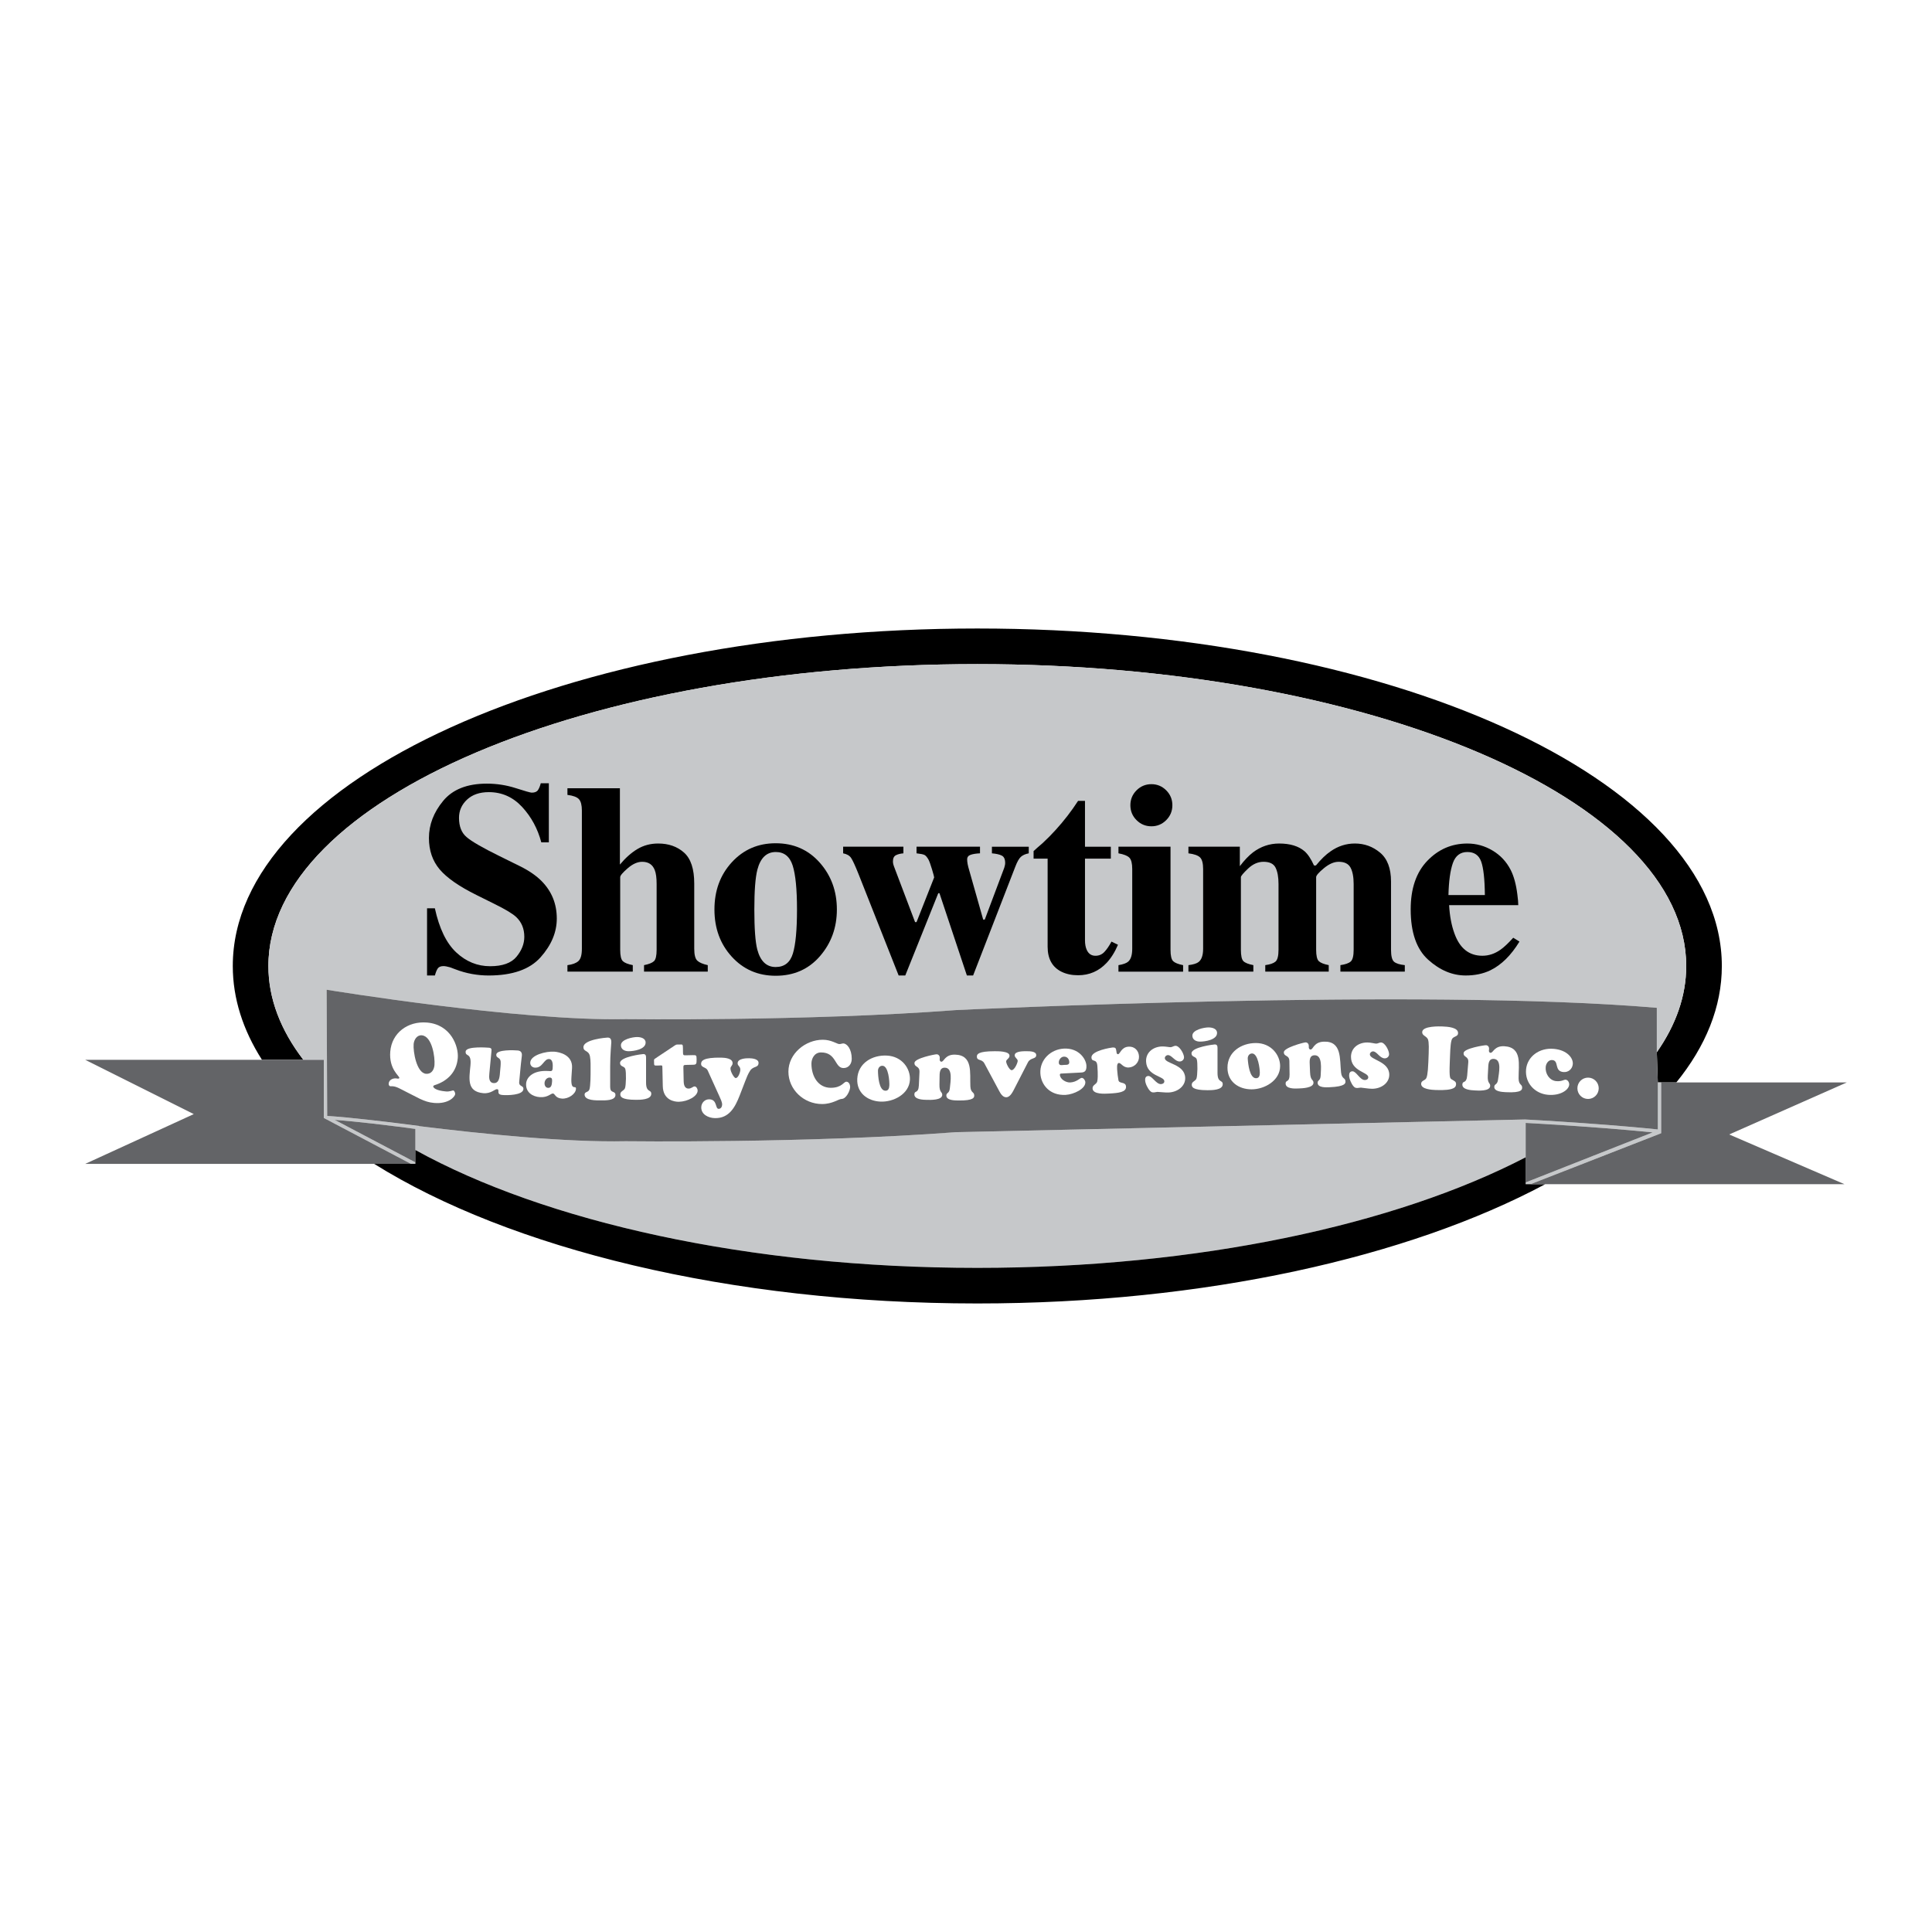 <?xml version="1.0" encoding="utf-8"?>
<!-- Generator: Adobe Illustrator 13.0.0, SVG Export Plug-In . SVG Version: 6.00 Build 14948)  -->
<!DOCTYPE svg PUBLIC "-//W3C//DTD SVG 1.0//EN" "http://www.w3.org/TR/2001/REC-SVG-20010904/DTD/svg10.dtd">
<svg version="1.0" id="Layer_1" xmlns="http://www.w3.org/2000/svg" xmlns:xlink="http://www.w3.org/1999/xlink" x="0px" y="0px"
	 width="192.756px" height="192.756px" viewBox="0 0 192.756 192.756" enable-background="new 0 0 192.756 192.756"
	 xml:space="preserve">
<g>
	<polygon fill-rule="evenodd" clip-rule="evenodd" fill="#FFFFFF" points="0,0 192.756,0 192.756,192.756 0,192.756 0,0 	"/>
	<path fill-rule="evenodd" clip-rule="evenodd" d="M97.506,62.706c-41.023,0-74.281,15.075-74.281,33.672
		c0,3.249,1.018,6.39,2.913,9.362h4.13c-2.262-2.947-3.49-6.094-3.49-9.362c0-16.634,31.667-30.119,70.728-30.119
		c39.062,0,70.728,13.484,70.728,30.119c0,2.989-1.027,5.876-2.933,8.603l0.101,3.016h0.335h1.509
		c2.938-3.621,4.542-7.535,4.542-11.618C171.787,77.781,138.529,62.706,97.506,62.706L97.506,62.706z"/>
	<path fill-rule="evenodd" clip-rule="evenodd" fill="#C6C8CA" d="M165.401,112.688c-0.823-0.088-1.699-0.17-2.593-0.25
		c-1.644-0.145-3.348-0.275-4.899-0.385c-3.17-0.223-5.696-0.359-5.741-0.361l-56.805,1.268c-14.89,1.129-32.939,0.902-32.939,0.902
		c-5.904,0.127-14.321-0.727-20.626-1.508c-0.117-0.016-0.239-0.029-0.355-0.045c0.116,0.016-2.159-0.307-4.824-0.602
		c-1.378-0.152-2.806-0.293-3.974-0.371l0-0.002l-0.056-12.588c0,0,19.232,3.158,29.836,2.934c0,0,18.049,0.225,32.939-0.902
		c0,0,46.25-2.256,69.938-0.227v4.43c1.905-2.727,2.933-5.613,2.933-8.603c0-16.634-31.666-30.119-70.728-30.119
		c-39.061,0-70.728,13.484-70.728,30.119c0,3.269,1.228,6.415,3.49,9.362h2.038v5.799l8.695,4.58h0.441v-0.15l-8.052-4.24
		c1.175,0.088,2.518,0.227,3.778,0.369c1.888,0.215,3.59,0.443,4.274,0.535v2.105c12.932,7.15,33.233,11.758,56.063,11.758
		c22.048,0,41.739-4.297,54.71-11.031v-3.432c0.384,0.02,2.534,0.141,5.24,0.328c1.553,0.109,3.285,0.238,4.972,0.387
		c0.841,0.072,1.671,0.15,2.46,0.23l-5.995,2.361l-6.677,2.631v0.178h0.48l4.616-1.799l8.424-3.287v-5.066h-0.335V112.688
		L165.401,112.688z"/>
	<path fill-rule="evenodd" clip-rule="evenodd" fill="#636467" d="M165.301,104.98v-4.43c-23.688-2.029-69.938,0.227-69.938,0.227
		c-14.89,1.127-32.939,0.902-32.939,0.902c-10.604,0.225-29.836-2.934-29.836-2.934l0.056,12.588l0,0.002
		c1.168,0.078,2.596,0.219,3.974,0.371c2.665,0.295,5.142,0.629,5.181,0.633l-0.001,0.014c6.306,0.781,14.723,1.635,20.626,1.508
		c0,0,18.049,0.227,32.939-0.902l56.805-1.268c0.045,0.002,2.571,0.139,5.741,0.361c1.552,0.109,3.256,0.24,4.899,0.385
		c0.894,0.08,1.77,0.162,2.593,0.25v-4.691L165.301,104.98L165.301,104.98z"/>
	<polygon fill-rule="evenodd" clip-rule="evenodd" fill="#636467" points="32.306,111.539 32.306,105.74 30.268,105.74 
		26.138,105.74 8.504,105.74 19.333,111.154 8.504,116.119 37.329,116.119 41.001,116.119 32.306,111.539 	"/>
	<path fill-rule="evenodd" clip-rule="evenodd" fill="#636467" d="M37.168,112.098c-1.26-0.143-2.603-0.281-3.778-0.369l8.052,4.24
		v-1.23v-2.105C40.758,112.541,39.056,112.312,37.168,112.098L37.168,112.098z"/>
	<path fill-rule="evenodd" clip-rule="evenodd" fill="#636467" d="M162.428,112.748c-1.687-0.148-3.419-0.277-4.972-0.387
		c-2.706-0.188-4.856-0.309-5.24-0.328v3.432v2.506l6.677-2.631l5.995-2.361C164.099,112.898,163.269,112.82,162.428,112.748
		L162.428,112.748z"/>
	<path fill-rule="evenodd" clip-rule="evenodd" d="M152.696,118.148h-0.48v-0.178v-2.506c-12.971,6.734-32.662,11.031-54.71,11.031
		c-22.831,0-43.131-4.607-56.063-11.758v1.23v0.15h-0.441h-3.672c13.498,8.439,35.421,13.93,60.177,13.93
		c22.71,0,43.035-4.621,56.661-11.9H152.696L152.696,118.148z"/>
	<path fill-rule="evenodd" clip-rule="evenodd" d="M42.607,97.324v-6.701h0.78c0.44,2.019,1.152,3.486,2.135,4.402
		c0.982,0.916,2.108,1.375,3.377,1.375c1.234,0,2.11-0.315,2.631-0.945c0.52-0.63,0.78-1.293,0.78-1.989
		c0-0.811-0.273-1.472-0.819-1.983c-0.362-0.334-1.089-0.771-2.181-1.308l-1.758-0.873c-1.745-0.863-2.974-1.719-3.688-2.564
		c-0.713-0.846-1.07-1.891-1.07-3.133c0-1.322,0.473-2.556,1.421-3.702c0.947-1.146,2.399-1.719,4.355-1.719
		c0.996,0,1.958,0.15,2.889,0.45c0.93,0.3,1.461,0.45,1.593,0.45c0.3,0,0.507-0.086,0.622-0.258
		c0.114-0.172,0.207-0.398,0.277-0.681h0.807v5.896h-0.753c-0.362-1.366-0.998-2.542-1.911-3.529c-0.912-0.987-2.02-1.48-3.324-1.48
		c-0.917,0-1.642,0.249-2.175,0.747c-0.533,0.498-0.8,1.104-0.8,1.817c0,0.855,0.251,1.494,0.753,1.917
		c0.493,0.432,1.591,1.066,3.292,1.903l2.036,1.005c0.908,0.449,1.63,0.948,2.168,1.494c1.004,1.022,1.507,2.265,1.507,3.728
		c0,1.366-0.54,2.655-1.619,3.867c-1.08,1.211-2.809,1.816-5.188,1.816c-0.546,0-1.1-0.051-1.659-0.151
		c-0.56-0.103-1.113-0.257-1.659-0.469l-0.529-0.198c-0.124-0.035-0.242-0.063-0.356-0.086c-0.115-0.021-0.212-0.033-0.291-0.033
		c-0.282,0-0.476,0.082-0.582,0.244c-0.106,0.164-0.199,0.395-0.278,0.693H42.607L42.607,97.324z"/>
	<path fill-rule="evenodd" clip-rule="evenodd" d="M56.613,96.942v-0.648c0.493-0.062,0.857-0.196,1.091-0.403
		c0.233-0.207,0.35-0.619,0.35-1.236V80.867c0-0.538-0.097-0.914-0.291-1.13c-0.194-0.215-0.577-0.358-1.15-0.43v-0.661h5.235v7.614
		c0.555-0.669,1.139-1.187,1.751-1.553c0.612-0.366,1.302-0.549,2.069-0.549c1.04,0,1.899,0.302,2.578,0.906
		c0.678,0.604,1.018,1.632,1.018,3.086v6.504c0,0.608,0.104,1.007,0.311,1.196c0.207,0.19,0.553,0.337,1.038,0.443v0.648h-6.358
		v-0.648c0.485-0.096,0.815-0.229,0.992-0.396c0.176-0.167,0.264-0.546,0.264-1.137v-6.557c0-0.617-0.062-1.079-0.185-1.388
		c-0.211-0.555-0.63-0.833-1.256-0.833c-0.467,0-0.95,0.216-1.447,0.647c-0.499,0.432-0.747,0.727-0.747,0.886v7.244
		c0,0.591,0.088,0.969,0.264,1.137c0.176,0.168,0.507,0.3,0.992,0.396v0.648H56.613L56.613,96.942z"/>
	<path fill-rule="evenodd" clip-rule="evenodd" d="M73.013,95.455c1.154,1.265,2.613,1.897,4.375,1.897
		c1.815,0,3.287-0.65,4.415-1.95c1.128-1.3,1.692-2.853,1.692-4.66c0-1.833-0.571-3.393-1.712-4.68
		c-1.142-1.287-2.607-1.93-4.396-1.93c-1.754,0-3.21,0.63-4.369,1.891c-1.159,1.26-1.738,2.833-1.738,4.719
		C71.281,92.619,71.858,94.19,73.013,95.455L73.013,95.455z"/>
	<path fill-rule="evenodd" clip-rule="evenodd" d="M84.118,84.476h6.015v0.661c-0.309,0.026-0.56,0.09-0.753,0.191
		c-0.194,0.102-0.291,0.307-0.291,0.615c0,0.106,0.013,0.208,0.04,0.304c0.026,0.097,0.08,0.247,0.159,0.449l2.009,5.301h0.146
		l1.758-4.455c0-0.062-0.071-0.328-0.212-0.8c-0.141-0.471-0.26-0.8-0.356-0.985c-0.142-0.247-0.276-0.401-0.403-0.462
		c-0.128-0.062-0.39-0.115-0.787-0.159v-0.661h6.332v0.661c-0.388,0.018-0.698,0.066-0.932,0.146
		c-0.234,0.079-0.35,0.233-0.35,0.462c0,0.132,0.015,0.284,0.046,0.456c0.03,0.172,0.09,0.403,0.178,0.694l1.375,4.852h0.159
		l1.943-5.168c0.026-0.088,0.048-0.172,0.065-0.251c0.018-0.079,0.026-0.154,0.026-0.225c0-0.379-0.112-0.625-0.337-0.74
		c-0.225-0.114-0.553-0.189-0.984-0.225v-0.661h3.675v0.661c-0.326,0.062-0.584,0.174-0.773,0.337
		c-0.189,0.163-0.382,0.5-0.575,1.011l-4.204,10.839h-0.621l-2.736-8.208h-0.119l-3.292,8.208h-0.661l-4.005-10.125
		c-0.335-0.837-0.582-1.372-0.74-1.606c-0.159-0.233-0.423-0.386-0.793-0.456V84.476L84.118,84.476z"/>
	<path fill-rule="evenodd" clip-rule="evenodd" d="M104.522,85.666h-1.401v-0.753c0.237-0.22,0.532-0.48,0.885-0.78
		c0.468-0.432,0.908-0.876,1.322-1.335c0.819-0.899,1.564-1.864,2.234-2.895h0.688v4.574h2.578v1.189h-2.578v8.144
		c0,0.379,0.057,0.696,0.172,0.952c0.176,0.396,0.467,0.595,0.872,0.595c0.353,0,0.647-0.125,0.886-0.376
		c0.238-0.251,0.477-0.597,0.714-1.038l0.647,0.317c-0.316,0.74-0.696,1.344-1.137,1.811c-0.775,0.82-1.723,1.229-2.842,1.229
		c-0.635,0-1.189-0.118-1.666-0.356c-0.916-0.458-1.374-1.291-1.374-2.499V85.666L104.522,85.666z"/>
	<path fill-rule="evenodd" clip-rule="evenodd" d="M112.778,80.338c0-0.582,0.205-1.077,0.614-1.487
		c0.41-0.409,0.906-0.614,1.487-0.614c0.573,0,1.064,0.205,1.475,0.614c0.409,0.41,0.614,0.906,0.614,1.487
		c0,0.582-0.205,1.077-0.614,1.487c-0.41,0.41-0.901,0.615-1.475,0.615c-0.581,0-1.077-0.205-1.487-0.615
		C112.983,81.416,112.778,80.92,112.778,80.338L112.778,80.338z"/>
	<path fill-rule="evenodd" clip-rule="evenodd" d="M111.589,96.942v-0.648c0.476-0.079,0.802-0.198,0.978-0.357
		c0.265-0.238,0.396-0.665,0.396-1.282v-7.958c0-0.546-0.092-0.918-0.277-1.117c-0.185-0.198-0.551-0.346-1.097-0.443v-0.661h5.194
		v10.285c0,0.591,0.089,0.969,0.265,1.137c0.176,0.168,0.507,0.3,0.991,0.396v0.648H111.589L111.589,96.942z"/>
	<path fill-rule="evenodd" clip-rule="evenodd" d="M118.569,96.942v-0.648c0.493-0.062,0.833-0.167,1.018-0.317
		c0.3-0.238,0.449-0.678,0.449-1.322v-7.958c0-0.563-0.102-0.947-0.304-1.15c-0.203-0.202-0.591-0.339-1.163-0.41v-0.661h5.129
		v1.943c0.449-0.59,0.886-1.048,1.309-1.375c0.784-0.59,1.656-0.886,2.617-0.886c1.084,0,1.926,0.256,2.525,0.767
		c0.334,0.291,0.651,0.767,0.951,1.427h0.186c0.511-0.625,1-1.097,1.467-1.415c0.74-0.519,1.547-0.78,2.42-0.78
		c0.951,0,1.791,0.304,2.518,0.912c0.728,0.608,1.091,1.569,1.091,2.882v6.808c0,0.626,0.102,1.024,0.304,1.196
		c0.203,0.172,0.56,0.284,1.071,0.337v0.648h-6.425v-0.648c0.493-0.07,0.837-0.191,1.031-0.363c0.193-0.172,0.291-0.562,0.291-1.17
		v-6.557c0-0.705-0.104-1.251-0.311-1.639c-0.208-0.388-0.602-0.582-1.184-0.582c-0.467,0-0.958,0.214-1.474,0.641
		s-0.773,0.725-0.773,0.892v7.244c0,0.591,0.088,0.969,0.264,1.137c0.177,0.168,0.507,0.3,0.992,0.396v0.648h-6.332v-0.648
		c0.476-0.062,0.814-0.178,1.018-0.35c0.202-0.172,0.304-0.566,0.304-1.183v-6.557c0-0.687-0.097-1.229-0.29-1.625
		c-0.194-0.397-0.595-0.595-1.203-0.595c-0.556,0-1.07,0.227-1.547,0.68c-0.476,0.454-0.714,0.739-0.714,0.853v7.244
		c0,0.591,0.083,0.969,0.251,1.137c0.168,0.168,0.498,0.3,0.992,0.396v0.648H118.569L118.569,96.942z"/>
	<path fill-rule="evenodd" clip-rule="evenodd" d="M142.49,95.752c1.163,1.048,2.41,1.572,3.74,1.572
		c0.926,0,1.745-0.172,2.459-0.515c1.102-0.537,2.071-1.493,2.908-2.868l-0.621-0.383c-0.512,0.564-0.938,0.965-1.282,1.203
		c-0.564,0.396-1.163,0.595-1.798,0.595c-1.331,0-2.261-0.745-2.789-2.234c-0.291-0.793-0.468-1.732-0.529-2.816h6.9
		c0-0.247-0.03-0.604-0.092-1.071c-0.124-0.996-0.344-1.806-0.661-2.432c-0.423-0.828-1.027-1.476-1.812-1.943
		c-0.784-0.467-1.621-0.701-2.512-0.701c-1.56,0-2.893,0.575-3.998,1.725c-1.106,1.15-1.659,2.765-1.659,4.845
		C140.745,93.029,141.327,94.704,142.49,95.752L142.49,95.752z"/>
	<path fill-rule="evenodd" clip-rule="evenodd" fill="#FFFFFF" d="M40.598,108.971c-0.729-0.369-1.022-0.561-1.417-0.594
		c-0.07-0.006-0.142,0.006-0.221,0c-0.141-0.012-0.191-0.148-0.181-0.271c0.031-0.369,0.407-0.541,0.74-0.514
		c0.062,0.006,0.122,0.02,0.183,0.025c0.053,0.004,0.133-0.008,0.139-0.078c0.016-0.191-1.05-0.863-0.904-2.625
		c0.153-1.859,1.744-3.053,3.656-2.895c2.42,0.199,3.174,2.408,3.08,3.539c-0.114,1.377-1.002,2.301-2.325,2.713
		c-0.045,0.014-0.12,0.061-0.124,0.113c-0.012,0.139,0.265,0.428,1.282,0.512c0.351,0.029,0.636-0.107,0.706-0.102
		c0.131,0.012,0.209,0.248,0.2,0.361c-0.022,0.271-0.657,1.006-2.095,0.887c-0.544-0.045-0.921-0.182-1.414-0.408L40.598,108.971
		L40.598,108.971z"/>
	<path fill-rule="evenodd" clip-rule="evenodd" fill="#636467" d="M42.083,103.293c-0.491-0.041-0.779,0.447-0.814,0.877
		c-0.062,0.746,0.292,2.885,1.239,2.963c0.535,0.045,0.801-0.402,0.84-0.875C43.413,105.459,43.108,103.377,42.083,103.293
		L42.083,103.293z"/>
	<path fill-rule="evenodd" clip-rule="evenodd" fill="#FFFFFF" d="M48.821,107.117c-0.034,0.352-0.059,0.896,0.414,0.941
		c0.631,0.061,0.621-0.771,0.661-1.191c0.028-0.289,0.072-0.666,0.055-0.949c-0.029-0.445-0.472-0.338-0.437-0.705
		c0.049-0.518,1.818-0.438,2.151-0.406c0.315,0.031,0.43,0.227,0.4,0.533c-0.027,0.281-0.07,0.551-0.097,0.83l-0.167,1.762
		c-0.05,0.525,0.455,0.326,0.416,0.746c-0.057,0.596-1.623,0.615-2.105,0.568c-0.675-0.064-0.178-0.547-0.528-0.58
		c-0.201-0.02-0.602,0.473-1.373,0.4c-1.664-0.158-1.399-1.459-1.274-2.773c0.127-1.34-0.533-0.811-0.478-1.389
		c0.053-0.561,2.263-0.377,2.333-0.371c0.246,0.023,0.261,0.141,0.24,0.359L48.821,107.117L48.821,107.117z"/>
	<path fill-rule="evenodd" clip-rule="evenodd" fill="#FFFFFF" d="M57.014,107.439c-0.101,1.545,0.481,0.736,0.45,1.211
		c-0.033,0.5-0.753,1-1.394,0.957c-0.694-0.045-0.682-0.494-0.902-0.508c-0.21-0.014-0.503,0.416-1.302,0.363
		c-0.729-0.047-1.432-0.48-1.375-1.352c0.041-0.623,0.688-1.355,2.233-1.254c0.272,0.018,0.394,0.043,0.415-0.273
		c0.019-0.289,0.05-0.896-0.354-0.922c-0.527-0.035-0.642,0.91-1.423,0.857c-0.281-0.018-0.479-0.232-0.46-0.514
		c0.049-0.746,1.564-1.133,2.399-1.078c0.5,0.033,1.857,0.316,1.771,1.633L57.014,107.439L57.014,107.439z"/>
	<path fill-rule="evenodd" clip-rule="evenodd" fill="#636467" d="M54.33,108.039c-0.015,0.229,0.092,0.482,0.346,0.498
		c0.333,0.021,0.384-0.336,0.401-0.6c0.013-0.193,0.036-0.412-0.21-0.428C54.568,107.49,54.348,107.758,54.33,108.039L54.33,108.039
		z"/>
	<path fill-rule="evenodd" clip-rule="evenodd" fill="#FFFFFF" d="M60.876,108.113c0,0.158-0.009,0.449,0.035,0.59
		c0.097,0.316,0.493,0.168,0.493,0.537c0,0.59-1.074,0.545-1.452,0.545c-0.396,0-1.627,0.045-1.627-0.58
		c0-0.309,0.378-0.193,0.484-0.52c0.114-0.361,0.114-1.461,0.114-1.893c0-0.342,0.018-1.002-0.062-1.398
		c-0.132-0.65-0.651-0.422-0.651-0.924c0-0.766,2.288-0.951,2.411-0.951c0.3,0,0.37,0.195,0.37,0.459
		c0,0.201-0.114,1.17-0.114,2.428V108.113L60.876,108.113z"/>
	<path fill-rule="evenodd" clip-rule="evenodd" fill="#FFFFFF" d="M64.458,108.004c0,1.039,0.519,0.66,0.519,1.127
		c0,0.598-1.118,0.598-1.513,0.598c-1.514,0-1.575-0.342-1.575-0.555c0-0.316,0.361-0.334,0.466-0.607
		c0.114-0.307,0.132-1.582,0.035-1.908c-0.079-0.309-0.528-0.211-0.528-0.607c0-0.625,2.235-0.889,2.323-0.889
		c0.264,0,0.273,0.203,0.273,0.387V108.004L64.458,108.004z"/>
	<path fill-rule="evenodd" clip-rule="evenodd" fill="#FFFFFF" d="M62.715,104.881c-0.37,0-0.766-0.168-0.766-0.598
		c0-0.582,1.162-0.818,1.61-0.818c0.352,0,0.854,0.113,0.854,0.553C64.414,104.705,63.217,104.881,62.715,104.881L62.715,104.881z"
		/>
	<path fill-rule="evenodd" clip-rule="evenodd" fill="#FFFFFF" d="M68.211,107.889c0.013,0.588,0.263,0.725,0.5,0.719
		c0.273-0.006,0.427-0.211,0.585-0.215c0.176-0.004,0.305,0.238,0.308,0.398c0.013,0.58-0.979,1.111-1.867,1.133
		c-0.449,0.01-1.579-0.16-1.61-1.559l-0.04-1.812c-0.007-0.316,0.003-0.254-0.393-0.246c-0.466,0.012-0.43,0.037-0.439-0.377
		c-0.003-0.123-0.031-0.219,0.073-0.293l1.977-1.318c0.2-0.129,0.191-0.102,0.455-0.107c0.352-0.008,0.369-0.043,0.378,0.361
		c0.017,0.738-0.054,0.723,0.359,0.713l0.616-0.014c0.378-0.008,0.379,0.018,0.388,0.414c0.011,0.502-0.05,0.539-0.393,0.545
		l-0.607,0.014c-0.308,0.008-0.325,0.018-0.318,0.334L68.211,107.889L68.211,107.889z"/>
	<path fill-rule="evenodd" clip-rule="evenodd" fill="#FFFFFF" d="M73.801,109.291c-0.456,1.162-1.043,2.293-2.477,2.264
		c-0.633-0.014-1.374-0.354-1.359-1.084c0.009-0.439,0.351-0.803,0.8-0.793c0.818,0.018,0.57,0.945,0.931,0.951
		c0.237,0.006,0.348-0.221,0.352-0.424c0.005-0.246-0.164-0.584-0.265-0.807l-1.178-2.602c-0.16-0.355-0.663-0.262-0.655-0.666
		c0.005-0.264,0.172-0.646,2.028-0.609c0.334,0.008,1.125,0.061,1.114,0.561c-0.005,0.238-0.208,0.305-0.213,0.516
		c-0.007,0.334,0.367,0.957,0.517,0.961c0.264,0.006,0.461-0.598,0.466-0.809c0.008-0.396-0.273-0.375-0.268-0.674
		c0.01-0.467,0.838-0.502,1.155-0.496c0.29,0.006,0.94,0.064,0.932,0.469c-0.011,0.52-0.534,0.279-0.853,0.791
		c-0.2,0.305-0.349,0.689-0.479,1.029L73.801,109.291L73.801,109.291z"/>
	<path fill-rule="evenodd" clip-rule="evenodd" fill="#FFFFFF" d="M82.091,103.736c0.862,0,1.417,0.43,1.646,0.43
		c0.193,0,0.246-0.061,0.396-0.061c0.37,0,0.845,0.555,0.845,1.531c0,0.502-0.299,0.924-0.818,0.924
		c-0.906,0-0.678-1.559-2.244-1.559c-0.677,0-0.959,0.635-0.959,1.117c0,1.303,0.695,2.412,1.927,2.412
		c1.118,0,1.285-0.607,1.558-0.607c0.255,0,0.378,0.299,0.378,0.52c0,0.387-0.405,1.197-0.845,1.197c-0.299,0-0.915,0.51-1.954,0.51
		c-1.848,0-3.361-1.461-3.361-3.23C78.66,105.117,80.358,103.736,82.091,103.736L82.091,103.736z"/>
	<path fill-rule="evenodd" clip-rule="evenodd" fill="#FFFFFF" d="M85.529,107.633c0.079-1.572,1.502-2.391,2.952-2.318
		c1.538,0.076,2.357,1.322,2.303,2.412c-0.071,1.441-1.662,2.244-2.954,2.18C86.53,109.842,85.46,109.021,85.529,107.633
		L85.529,107.633z"/>
	<path fill-rule="evenodd" clip-rule="evenodd" fill="#636467" d="M88.052,106.332c-0.29-0.016-0.462,0.25-0.457,0.506
		c0.008,0.555,0.099,1.916,0.704,1.982c0.333,0.033,0.417-0.244,0.431-0.525C88.75,107.898,88.649,106.361,88.052,106.332
		L88.052,106.332z"/>
	<path fill-rule="evenodd" clip-rule="evenodd" fill="#FFFFFF" d="M93.729,108.191c-0.017,0.854,0.285,0.711,0.279,1.045
		c-0.011,0.545-1.181,0.504-1.542,0.498c-0.352-0.008-1.249-0.025-1.239-0.553c0.008-0.422,0.406-0.037,0.449-0.898l0.061-1.318
		c0.03-0.65-0.51-0.449-0.501-0.916c0.009-0.467,2.042-0.867,2.217-0.863c0.194,0.004,0.313,0.174,0.31,0.35
		c-0.001,0.053-0.011,0.105-0.012,0.158c-0.002,0.105,0.04,0.229,0.171,0.232c0.141,0.002,0.224-0.182,0.403-0.361
		c0.179-0.174,0.447-0.354,0.948-0.344c1.821,0.037,1.478,1.816,1.54,3.156c0.03,0.695,0.394,0.543,0.386,0.922
		c-0.003,0.158,0.025,0.529-1.629,0.496c-0.316-0.006-1.161-0.006-1.152-0.498c0.006-0.316,0.294-0.162,0.349-0.732
		c0.056-0.623,0.33-2.027-0.497-2.043c-0.563-0.01-0.522,0.598-0.53,0.992L93.729,108.191L93.729,108.191z"/>
	<path fill-rule="evenodd" clip-rule="evenodd" fill="#FFFFFF" d="M98.212,106.094c-0.256-0.482-0.749-0.211-0.749-0.686
		c0-0.221,0.115-0.527,1.769-0.527c0.308,0,1.487-0.018,1.487,0.447c0,0.291-0.335,0.354-0.335,0.582
		c0,0.201,0.325,0.861,0.545,0.861c0.3,0,0.607-0.748,0.607-0.924c0-0.219-0.299-0.309-0.299-0.562c0-0.439,0.968-0.404,1.232-0.404
		c0.255,0,0.915,0,0.915,0.387c0,0.422-0.572,0.229-0.827,0.721l-1.443,2.807c-0.29,0.555-0.528,0.678-0.73,0.678
		c-0.344,0-0.563-0.377-0.704-0.643L98.212,106.094L98.212,106.094z"/>
	<path fill-rule="evenodd" clip-rule="evenodd" fill="#FFFFFF" d="M105.975,107.104c-0.097,0.006-0.238-0.014-0.23,0.135
		c0.023,0.439,0.613,0.779,1.026,0.758c0.659-0.035,0.964-0.447,1.148-0.457s0.356,0.254,0.365,0.422
		c0.036,0.676-1.178,1.232-1.968,1.275c-1.582,0.082-2.459-1.018-2.519-2.15c-0.071-1.354,1.028-2.398,2.347-2.467
		c1.493-0.078,2.213,1.037,2.248,1.697c0.03,0.58-0.229,0.672-0.511,0.688L105.975,107.104L105.975,107.104z"/>
	<path fill-rule="evenodd" clip-rule="evenodd" fill="#636467" d="M106.682,105.957c-0.017-0.316-0.223-0.553-0.548-0.535
		c-0.29,0.014-0.512,0.326-0.497,0.607c0.017,0.316,0.312,0.23,0.54,0.217C106.414,106.234,106.698,106.273,106.682,105.957
		L106.682,105.957z"/>
	<path fill-rule="evenodd" clip-rule="evenodd" fill="#FFFFFF" d="M109.488,106.396c-0.045-0.861-0.564-0.35-0.593-0.885
		c-0.036-0.693,2.009-0.996,2.088-1c0.334-0.018,0.348,0.07,0.398,0.367c0.015,0.105,0.017,0.307,0.166,0.299
		c0.211-0.01,0.306-0.711,1.062-0.752c0.589-0.031,0.999,0.389,1.029,0.969c0.031,0.588-0.445,1.08-1.025,1.111
		c-0.571,0.029-0.756-0.463-0.984-0.451c-0.246,0.014-0.171,0.6-0.163,0.758c0.015,0.264,0.061,0.631,0.122,0.963
		c0.073,0.385,0.729,0.111,0.756,0.639c0.029,0.553-0.742,0.639-1.708,0.689c-0.404,0.021-1.599,0.102-1.631-0.504
		c-0.019-0.369,0.385-0.391,0.466-0.703c0.059-0.225,0.059-0.727,0.046-0.973L109.488,106.396L109.488,106.396z"/>
	<path fill-rule="evenodd" clip-rule="evenodd" fill="#FFFFFF" d="M116.796,104.479c0.167-0.01,0.302-0.131,0.469-0.139
		c0.404-0.02,0.848,0.77,0.865,1.131c0.012,0.236-0.182,0.422-0.41,0.434c-0.501,0.023-0.816-0.656-1.203-0.637
		c-0.157,0.006-0.31,0.146-0.302,0.312c0.027,0.562,1.966,0.574,2.032,1.938c0.04,0.826-0.731,1.436-1.646,1.48
		c-0.36,0.018-1.017-0.066-1.122-0.061c-0.123,0.006-0.227,0.047-0.341,0.053c-0.176,0.008-0.266-0.014-0.395-0.148
		c-0.232-0.236-0.477-0.727-0.492-1.061c-0.012-0.229,0.059-0.416,0.313-0.43c0.387-0.018,0.78,0.836,1.273,0.811
		c0.175-0.008,0.338-0.104,0.329-0.297c-0.025-0.52-1.751-0.496-1.821-1.947c-0.043-0.879,0.65-1.467,1.556-1.512
		C116.245,104.391,116.664,104.484,116.796,104.479L116.796,104.479z"/>
	<path fill-rule="evenodd" clip-rule="evenodd" fill="#FFFFFF" d="M121.472,107.045c0,1.039,0.519,0.66,0.519,1.127
		c0,0.598-1.117,0.598-1.514,0.598c-1.513,0-1.574-0.342-1.574-0.555c0-0.316,0.36-0.334,0.466-0.605
		c0.114-0.309,0.132-1.584,0.035-1.91c-0.079-0.309-0.528-0.211-0.528-0.607c0-0.625,2.235-0.889,2.323-0.889
		c0.264,0,0.273,0.203,0.273,0.387V107.045L121.472,107.045z"/>
	<path fill-rule="evenodd" clip-rule="evenodd" fill="#FFFFFF" d="M119.729,103.922c-0.37,0-0.766-0.168-0.766-0.598
		c0-0.582,1.161-0.818,1.609-0.818c0.353,0,0.854,0.113,0.854,0.555C121.427,103.746,120.23,103.922,119.729,103.922
		L119.729,103.922z"/>
	<path fill-rule="evenodd" clip-rule="evenodd" fill="#FFFFFF" d="M122.465,106.527c0-1.574,1.381-2.463,2.833-2.463
		c1.54,0,2.42,1.205,2.42,2.297c0,1.443-1.549,2.322-2.843,2.322C123.573,108.684,122.465,107.918,122.465,106.527L122.465,106.527z
		"/>
	<path fill-rule="evenodd" clip-rule="evenodd" fill="#636467" d="M124.919,105.104c-0.29,0-0.448,0.271-0.431,0.527
		c0.035,0.555,0.193,1.908,0.801,1.943c0.334,0.018,0.404-0.264,0.404-0.545C125.693,106.633,125.518,105.104,124.919,105.104
		L124.919,105.104z"/>
	<path fill-rule="evenodd" clip-rule="evenodd" fill="#FFFFFF" d="M130.705,106.984c0.033,0.854,0.327,0.691,0.34,1.025
		c0.022,0.545-1.147,0.574-1.509,0.588c-0.352,0.016-1.248,0.051-1.27-0.477c-0.017-0.422,0.403-0.061,0.395-0.922l-0.018-1.32
		c-0.009-0.652-0.536-0.42-0.555-0.885c-0.019-0.467,1.985-0.988,2.161-0.994c0.193-0.008,0.323,0.154,0.33,0.33
		c0.003,0.053-0.004,0.105-0.002,0.158c0.005,0.105,0.053,0.227,0.185,0.223c0.141-0.006,0.213-0.195,0.381-0.387
		c0.169-0.182,0.426-0.377,0.927-0.396c1.819-0.074,1.584,1.723,1.726,3.057c0.071,0.691,0.426,0.52,0.44,0.896
		c0.007,0.16,0.057,0.527-1.596,0.594c-0.317,0.012-1.16,0.064-1.18-0.428c-0.013-0.318,0.283-0.18,0.304-0.752
		c0.02-0.627,0.209-2.043-0.617-2.01c-0.562,0.021-0.485,0.627-0.47,1.021L130.705,106.984L130.705,106.984z"/>
	<path fill-rule="evenodd" clip-rule="evenodd" fill="#FFFFFF" d="M137.305,104.123c0.167,0,0.308-0.115,0.475-0.115
		c0.405,0,0.81,0.809,0.81,1.17c0,0.238-0.202,0.414-0.431,0.414c-0.502,0-0.783-0.695-1.171-0.695
		c-0.158,0-0.316,0.133-0.316,0.299c0,0.564,1.936,0.67,1.936,2.033c0,0.826-0.801,1.398-1.716,1.398
		c-0.36,0-1.012-0.115-1.117-0.115c-0.123,0-0.229,0.037-0.344,0.037c-0.176,0-0.264-0.027-0.387-0.168
		c-0.22-0.246-0.44-0.748-0.44-1.082c0-0.229,0.08-0.414,0.335-0.414c0.387,0,0.739,0.871,1.231,0.871
		c0.176,0,0.344-0.088,0.344-0.281c0-0.52-1.725-0.58-1.725-2.033c0-0.879,0.722-1.434,1.628-1.434
		C136.759,104.008,137.172,104.123,137.305,104.123L137.305,104.123z"/>
	<path fill-rule="evenodd" clip-rule="evenodd" fill="#FFFFFF" d="M142.54,105.105c0.044-1.117-0.034-1.375-0.126-1.502
		c-0.192-0.264-0.534-0.303-0.521-0.637c0.024-0.635,1.818-0.562,1.994-0.557c0.527,0.021,1.608,0.08,1.584,0.678
		c-0.012,0.318-0.346,0.287-0.557,0.508c-0.175,0.188-0.214,0.977-0.238,1.594l-0.034,0.869c-0.062,1.564,0.045,1.535,0.217,1.646
		c0.215,0.141,0.424,0.193,0.413,0.465c-0.01,0.264-0.104,0.656-2.03,0.582c-0.369-0.016-1.477-0.066-1.454-0.631
		c0.011-0.281,0.312-0.312,0.458-0.475c0.11-0.119,0.211-0.441,0.26-1.672L142.54,105.105L142.54,105.105z"/>
	<path fill-rule="evenodd" clip-rule="evenodd" fill="#FFFFFF" d="M148.437,107.297c-0.049,0.852,0.259,0.719,0.239,1.053
		c-0.03,0.545-1.198,0.461-1.558,0.441c-0.352-0.02-1.248-0.07-1.218-0.598c0.023-0.422,0.406-0.021,0.481-0.881l0.109-1.316
		c0.055-0.648-0.493-0.469-0.467-0.934s2.071-0.791,2.247-0.781c0.193,0.012,0.307,0.186,0.297,0.361
		c-0.003,0.053-0.015,0.105-0.018,0.158c-0.006,0.105,0.031,0.23,0.163,0.238c0.141,0.008,0.229-0.174,0.416-0.348
		c0.186-0.166,0.46-0.336,0.96-0.307c1.818,0.104,1.41,1.869,1.423,3.209c0.005,0.697,0.374,0.559,0.353,0.936
		c-0.009,0.158,0.005,0.529-1.646,0.438c-0.316-0.02-1.16-0.049-1.133-0.541c0.018-0.316,0.3-0.15,0.376-0.719
		c0.079-0.621,0.404-2.014-0.421-2.061c-0.562-0.031-0.544,0.578-0.566,0.973L148.437,107.297L148.437,107.297z"/>
	<path fill-rule="evenodd" clip-rule="evenodd" fill="#FFFFFF" d="M155.035,104.645c1.314,0.121,1.939,0.914,1.883,1.527
		c-0.046,0.49-0.448,0.832-0.939,0.787c-0.946-0.088-0.407-1.133-1.1-1.197c-0.385-0.037-0.632,0.338-0.664,0.689
		c-0.061,0.648,0.36,1.35,1.053,1.414c0.552,0.051,0.757-0.16,0.94-0.143c0.237,0.021,0.37,0.299,0.351,0.51
		c-0.048,0.518-0.897,1.109-2.125,0.996c-1.322-0.123-2.301-1.195-2.177-2.535C152.374,105.432,153.563,104.508,155.035,104.645
		L155.035,104.645z"/>
	<path fill-rule="evenodd" clip-rule="evenodd" fill="#FFFFFF" d="M158.441,109.643c-0.59,0-1.064-0.475-1.064-1.064
		s0.475-1.064,1.064-1.064c0.589,0,1.064,0.475,1.064,1.064S159.03,109.643,158.441,109.643L158.441,109.643z"/>
	<polygon fill-rule="evenodd" clip-rule="evenodd" fill="#636467" points="184.252,107.996 167.245,107.996 165.736,107.996 
		165.736,113.062 157.312,116.35 152.696,118.148 154.167,118.148 184.026,118.148 172.521,113.186 184.252,107.996 	"/>
	<path fill-rule="evenodd" clip-rule="evenodd" fill="#C6C8CA" d="M75.564,86.763c0.308-1.172,0.921-1.758,1.837-1.758
		c0.837,0,1.399,0.452,1.686,1.355c0.286,0.903,0.43,2.364,0.43,4.382c0,2.027-0.137,3.49-0.41,4.389
		c-0.273,0.899-0.846,1.349-1.719,1.349c-0.917,0-1.529-0.586-1.837-1.758c-0.194-0.758-0.291-2.084-0.291-3.979
		C75.26,88.874,75.361,87.548,75.564,86.763L75.564,86.763z"/>
	<path fill-rule="evenodd" clip-rule="evenodd" fill="#C6C8CA" d="M144.955,86.102c0.26-0.731,0.742-1.097,1.447-1.097
		c0.688,0,1.146,0.317,1.375,0.952c0.229,0.634,0.353,1.749,0.37,3.344h-3.635C144.548,87.9,144.695,86.833,144.955,86.102
		L144.955,86.102z"/>
</g>
</svg>
